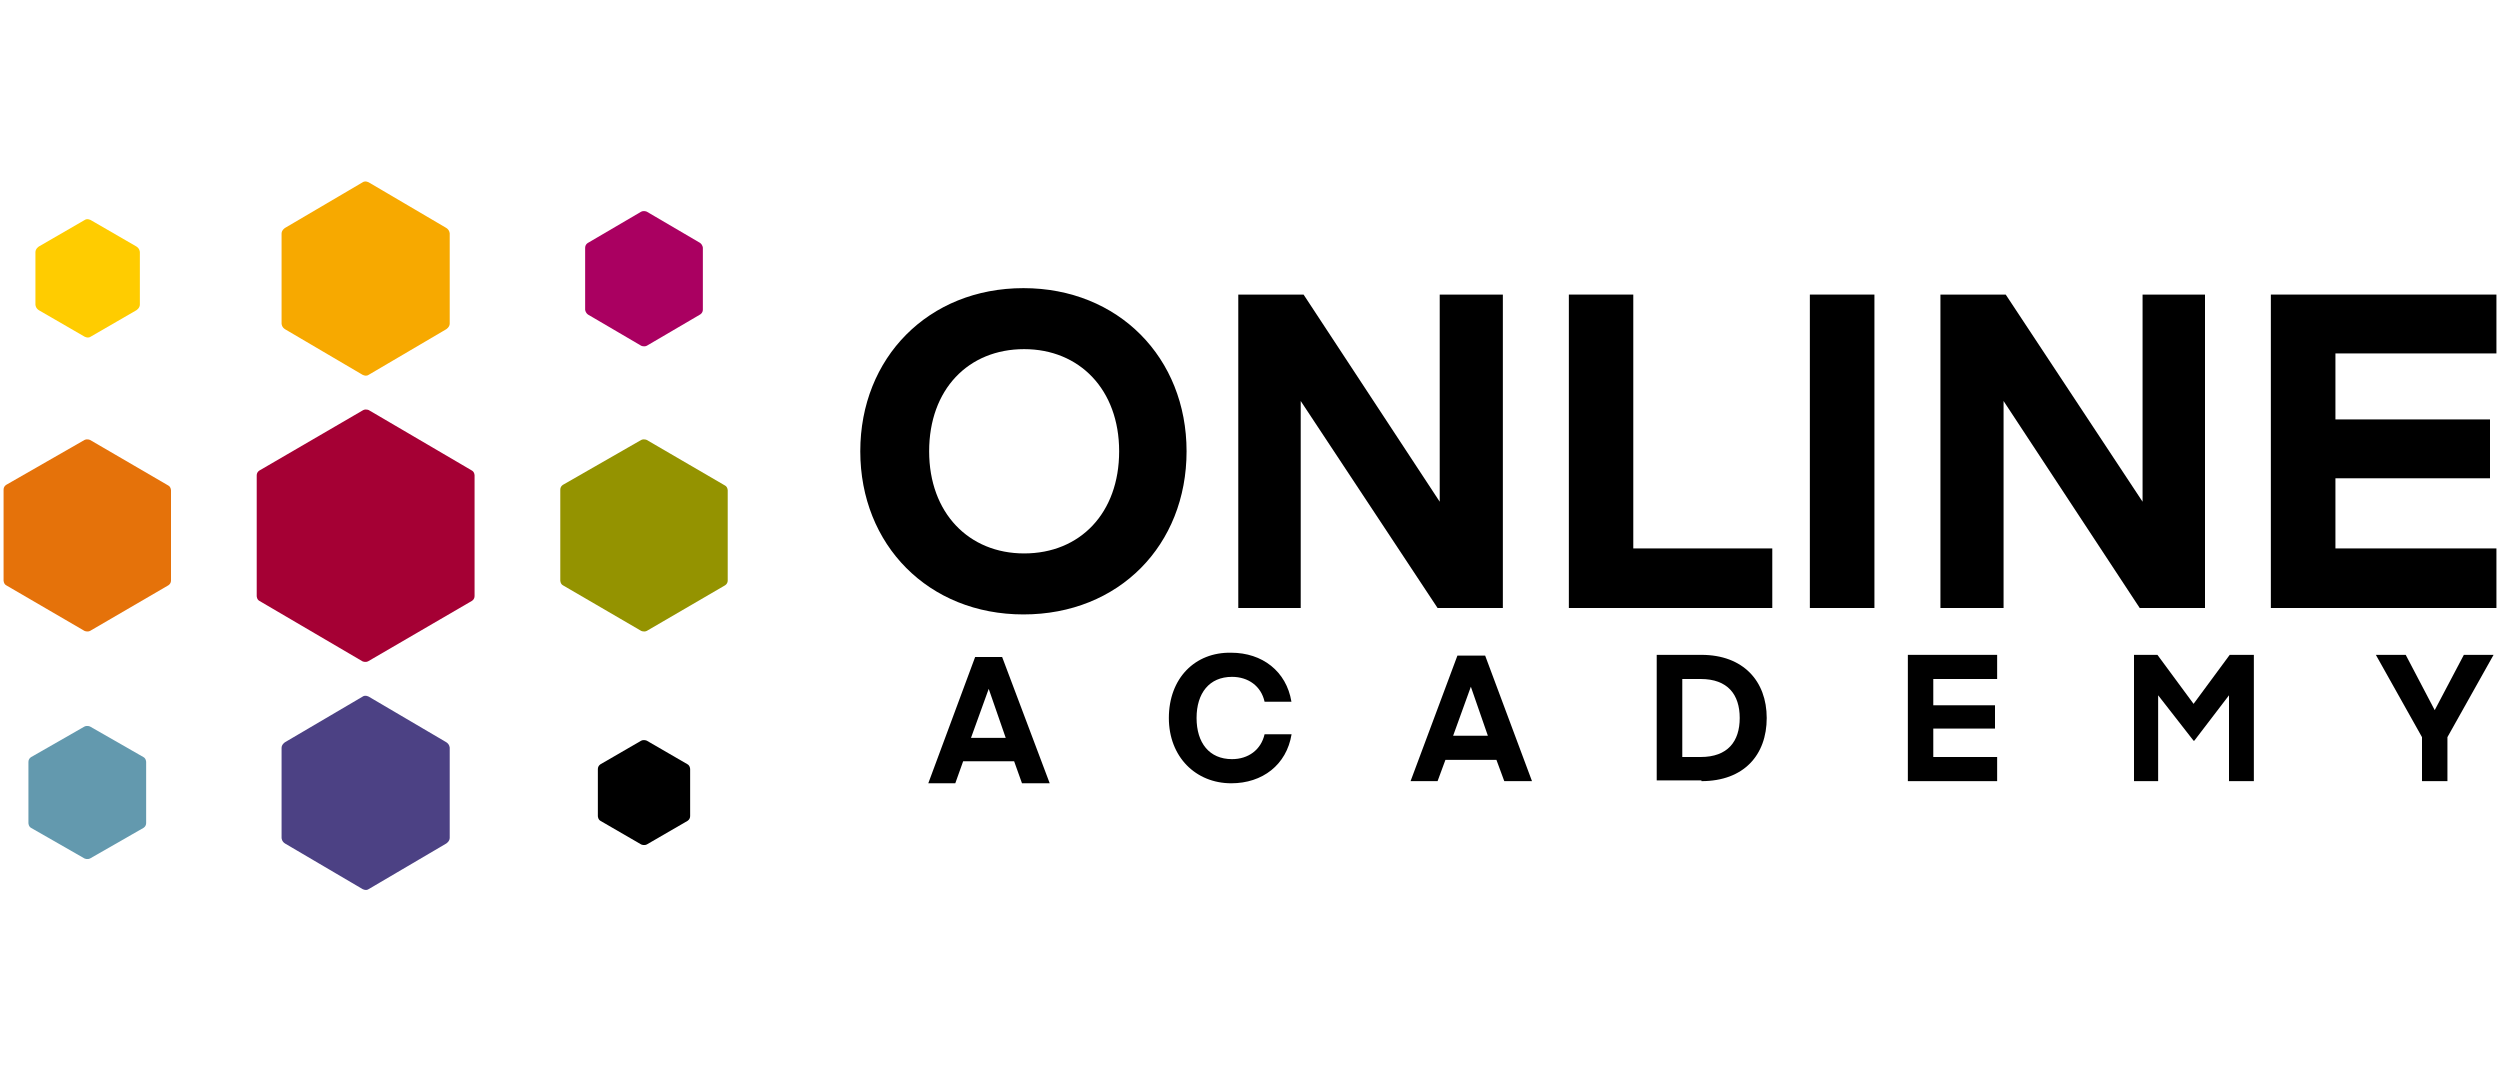 <?xml version="1.0" encoding="utf-8"?>
<!-- Generator: Adobe Illustrator 26.0.3, SVG Export Plug-In . SVG Version: 6.00 Build 0)  -->
<svg version="1.1" id="Layer_1" xmlns="http://www.w3.org/2000/svg" xmlns:xlink="http://www.w3.org/1999/xlink" x="0px" y="0px"
	 viewBox="0 0 1750 750" style="enable-background:new 0 0 1750 750;" xml:space="preserve">
<style type="text/css">
	.st0{fill:#2B2E6F;}
	.st1{fill:#231F20;}
	.st2{fill:#00053A;}
	.st3{fill:#004881;}
	.st4{fill:#00A5E2;}
	.st5{fill:#57C6C7;}
	.st6{fill:#7DD2F7;}
	.st7{fill:#7B209F;}
	.st8{fill:#00AA4F;}
	.st9{fill:#80CE31;}
	.st10{fill:#F7860A;}
	.st11{fill:#FFD905;}
	.st12{fill:#EE2315;}
	.st13{fill:#B6001B;}
	.st14{fill:#009FE3;}
	.st15{fill:#0082BA;}
	.st16{fill:#333F48;}
	.st17{fill:#0097DB;}
	.st18{fill:#FFFFFF;}
	.st19{fill:#CE0037;}
	.st20{fill:#FFD400;}
	.st21{fill:#250E62;}
	.st22{fill:#003F6C;}
	.st23{fill:#0087B5;}
	.st24{fill:#8CC5DF;}
	.st25{fill:#C2E0EF;}
	.st26{fill:#EF7D00;}
	.st27{fill:#0078BB;}
	.st28{fill:#F7A900;}
	.st29{fill:#E5720A;}
	.st30{fill:#949300;}
	.st31{fill:#FFCC00;}
	.st32{fill:#6399AE;}
	.st33{fill:#AA0061;}
	.st34{fill:#A50034;}
	.st35{fill:#4C4184;}
	.st36{fill:#002A54;}
	.st37{fill:#F37021;}
	.st38{fill:#F37021;stroke:#F37021;stroke-width:7.385801e-02;}
	.st39{fill:#FF0000;}
	.st40{fill:#B50816;}
	.st41{fill:#880B08;}
	.st42{fill:#E2001E;}
	.st43{fill:#187F65;}
	.st44{fill:#58B875;}
	.st45{fill:#9BBDA3;}
	.st46{fill:#1AC3AC;}
	.st47{fill:#4BDCA4;}
	.st48{fill:#92F7BA;}
	.st49{fill:#05B3A4;}
	.st50{fill:#1FBF8D;}
	.st51{fill:#DA291C;}
</style>
<g>
	<g>
		<path class="st28" d="M199.6,159.5c0,0-2.5,1.5-2.5,4v63c0,0,0,2.5,2.5,4l54.1,31.8c0,0,2.5,1.5,4.5,0l54.1-31.8
			c0,0,2.5-1.5,2.5-4v-63c0,0,0-2.5-2.5-4l-54.1-31.8c0,0-2.5-1.5-4.5,0L199.6,159.5z"/>
		<path class="st29" d="M4.5,339.3c0,0-2,1-2,3.5v63.5c0,0,0,2.5,2,3.5l54.6,31.8c0,0,2,1,4,0l54.6-31.8c0,0,2-1,2-3.5v-63
			c0,0,0-2.5-2-3.5L63.1,308c0,0-2-1-4,0L4.5,339.3z"/>
		<path class="st30" d="M394.2,339.3c0,0-2,1-2,3.5v63.5c0,0,0,2.5,2,3.5l54.6,31.8c0,0,2,1,4,0l54.6-31.8c0,0,2-1,2-3.5v-63
			c0,0,0-2.5-2-3.5L452.8,308c0,0-2-1-4,0L394.2,339.3z"/>
		<path class="st31" d="M27.3,172.5c0,0-2.5,1.5-2.5,4v36.7c0,0,0,2.5,2.5,4l31.8,18.4c0,0,2.5,1.5,4.5,0l31.8-18.4
			c0,0,2.5-1.5,2.5-4v-36.7c0,0,0-2.5-2.5-4l-31.8-18.4c0,0-2.5-1.5-4.5,0L27.3,172.5z"/>
		<path class="st32" d="M19.9,576.1c0,0,0,2.5,2,3.5l37.2,21.3c0,0,2,1,4,0l37.2-21.3c0,0,2-1,2-3.5v-42.7c0,0,0-2.5-2-3.5
			l-37.2-21.3c0,0-2-1-4,0l-37.2,21.3c0,0-2,1-2,3.5L19.9,576.1z"/>
		<path class="st33" d="M411.6,170c0,0-2,1-2,3.5v43.2c0,0,0,2,2,3.5l37.2,21.8c0,0,2,1,4,0l37.2-21.8c0,0,2-1,2-3.5v-43.2
			c0,0,0-2-2-3.5l-37.2-21.8c0,0-2-1-4,0L411.6,170z"/>
		<path class="st34" d="M181.7,329.3c0,0-2,1-2,3.5v84.4c0,0,0,2.5,2,3.5l72,42.2c0,0,2,1,4,0l72.5-42.2c0,0,2-1,2-3.5v-84.4
			c0,0,0-2.5-2-3.5l-72-42.2c0,0-2-1-4,0L181.7,329.3z"/>
	</g>
	<g>
		<path d="M783.4,315.9c0,43.2-27.3,71.5-66.5,71.5c-38.7,0-66.5-28.3-66.5-71.5s27.3-71.5,66.5-71.5
			C755.6,244.4,783.4,272.7,783.4,315.9 M830.6,315.9c0-65.5-47.7-114.2-114.2-114.2s-114.2,48.7-114.2,114.2
			s47.7,114.2,114.2,114.2C783.4,430.1,830.6,381.5,830.6,315.9"/>
	</g>
	<polygon points="910.5,280.7 1006.3,425.6 1052,425.6 1052,206.2 1007.8,206.2 1007.8,351.2 912.5,206.2 866.8,206.2 866.8,425.6 
		910.5,425.6 	"/>
	<polygon points="1240.6,383.9 1143.3,383.9 1143.3,206.2 1098.2,206.2 1098.2,425.6 1240.6,425.6 	"/>
	<rect x="1266.9" y="206.2" width="45.2" height="219.4"/>
	<polygon points="1402.5,280.7 1497.8,425.6 1543.5,425.6 1543.5,206.2 1499.8,206.2 1499.8,351.2 1404,206.2 1358.3,206.2 
		1358.3,425.6 1402.5,425.6 	"/>
	<polygon points="1589.6,206.2 1589.6,425.6 1747.5,425.6 1747.5,383.9 1634.8,383.9 1634.8,334.8 1743,334.8 1743,293.6 
		1634.8,293.6 1634.8,247.4 1747.5,247.4 1747.5,206.2 	"/>
	<path d="M692.1,482.2l11.9,34.3h-24.3L692.1,482.2L692.1,482.2z M668.7,548.3l5.5-15.4h35.7l5.5,15.4h19.4l-33.3-88.4h-18.9
		l-32.8,88.4H668.7z"/>
	<g>
		<path d="M818.2,502.6c0,27.3,18.9,45.7,43.7,45.7c21.8,0,38.7-12.9,42.2-34.3h-18.9c-2.5,10.9-11.4,17.4-22.8,17.4
			c-15.9,0-24.8-11.4-24.8-28.8c0-17.4,8.9-28.8,24.8-28.8c11.4,0,20.4,6.5,22.8,17.4H904c-3.5-21.3-20.4-34.3-42.2-34.3
			C836.5,456.4,818.2,474.8,818.2,502.6"/>
	</g>
	<path d="M1029.6,480.7l11.9,34.3h-24.3L1029.6,480.7L1029.6,480.7z M1006.3,546.8l5.5-14.9h35.7l5.5,14.9h19.4l-32.8-87.9h-19.4
		l-32.8,87.9H1006.3z"/>
	<g>
		<path d="M1217.8,502.6c0,16.4-8.4,27.3-27.3,27.3h-12.9v-54.6h12.9C1209.4,475.3,1217.8,486.2,1217.8,502.6 M1191,546.8
			c29.8,0,45.7-18.4,45.7-44.2c0-25.8-16.4-44.2-45.7-44.2h-31.3v87.9h31.3V546.8z"/>
	</g>
	<polygon points="1398,529.9 1353.3,529.9 1353.3,510 1396.5,510 1396.5,493.7 1353.3,493.7 1353.3,475.3 1398,475.3 1398,458.4 
		1335.5,458.4 1335.5,546.8 1398,546.8 	"/>
	<polygon points="1510.2,458.4 1493.8,458.4 1493.8,546.8 1510.7,546.8 1510.7,486.7 1535.5,518.5 1536,518.5 1560.3,486.7 
		1560.3,546.8 1577.7,546.8 1577.7,458.4 1560.8,458.4 1535.5,492.7 	"/>
	<polygon points="1724.7,458.4 1704.3,497.1 1704.3,497.1 1684,458.4 1663.1,458.4 1695.4,516 1695.4,546.8 1713.2,546.8 
		1713.2,516 1745.5,458.4 	"/>
	<path class="st35" d="M199.6,519.5c0,0-2.5,1.5-2.5,4v63c0,0,0,2.5,2.5,4l54.1,31.8c0,0,2.5,1.5,4.5,0l54.1-31.8c0,0,2.5-1.5,2.5-4
		v-63c0,0,0-2.5-2.5-4l-54.1-31.8c0,0-2.5-1.5-4.5,0L199.6,519.5z"/>
	<path d="M420.5,534.9c0,0-2,1-2,3.5v32.8c0,0,0,2.5,2,3.5l28.3,16.4c0,0,2,1,4,0l28.3-16.4c0,0,2-1,2-3.5v-32.8c0,0,0-2.5-2-3.5
		l-28.3-16.4c0,0-2-1-4,0L420.5,534.9z"/>
</g>
</svg>
